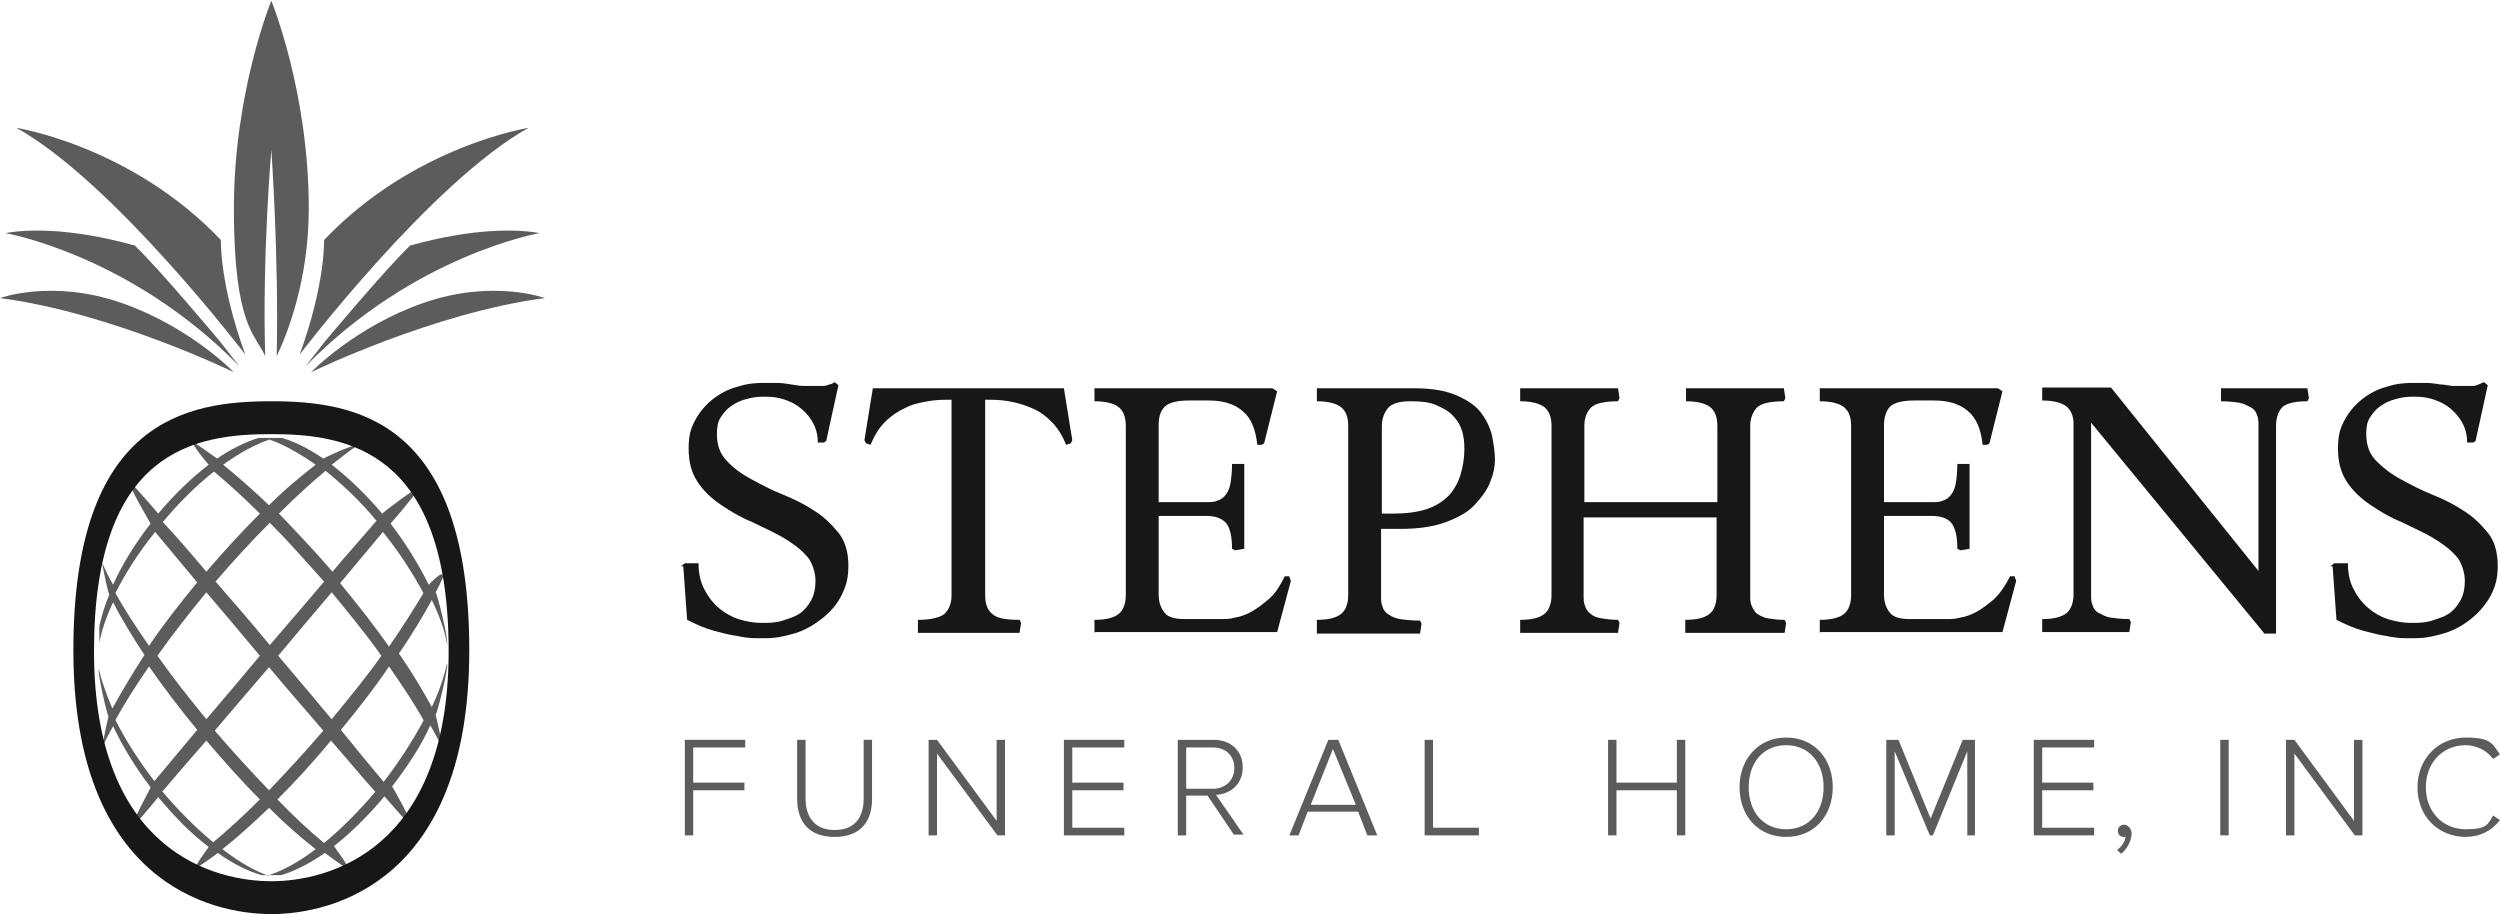 <?xml version="1.0" encoding="UTF-8"?>
<svg id="b" data-name="Layer 2" xmlns="http://www.w3.org/2000/svg" viewBox="0 0 327.1 119.6">
  <g id="c" data-name="Layer 1">
    <g>
      <g>
        <g opacity=".7">
          <g>
            <path d="m2,16.7s15.1,2.3,26.9,14.7c0,0-.2,5.7,3.2,15,0,0-17.2-22.6-30-29.7Z" fill="#181717"/>
            <path d="m17.5,32.1s-9.5-2.9-16.8-1.6c0,0,16.3,2.8,30.6,17.4l-2.5-3.2s-8.1-9.7-11.3-12.7Z" fill="#181717"/>
            <path d="m0,39s6.8-2.5,15.8.6,14.8,9.1,14.8,9.1c0,0-16-7.8-30.6-9.7Z" fill="#181717"/>
          </g>
          <g>
            <path d="m69.3,16.7s-15.1,2.3-26.9,14.7c0,0,.2,5.7-3.2,15,0,0,17.2-22.6,30-29.7Z" fill="#181717"/>
            <path d="m53.8,32.1s9.5-2.9,16.8-1.6c0,0-16.3,2.8-30.6,17.4l2.5-3.2s8.1-9.7,11.3-12.7Z" fill="#181717"/>
            <path d="m71.3,39s-6.8-2.5-15.8.6-14.8,9.1-14.8,9.1c0,0,16-7.8,30.6-9.7Z" fill="#181717"/>
          </g>
          <path d="m35.5,19.6s1,14.2.7,27c1.4-2.9,4.2-10,4.2-19.3,0-15.3-4.9-27.2-4.9-27.2,0,0-4.9,11.9-4.9,27.2s2.8,16.4,4.1,19.3c-.4-13.1.8-27,.8-27Z" fill="#181717"/>
        </g>
        <g>
          <path d="m35.5,52.5h0s0,0,0,0,0,0,0,0h0c-11,0-25.9,2.4-25.9,32.6s17.9,34.5,25.9,34.5h0c8,0,25.9-4.3,25.9-34.5s-14.9-32.6-25.9-32.6Zm0,62.8h0c-7.2,0-23.2-3.7-23.2-30.1s13.3-28.4,23.2-28.4h0s0,0,0,0,0,0,0,0h0c9.9,0,23.2,2.1,23.2,28.4s-16,30.1-23.2,30.1Z" fill="#181717"/>
          <path d="m57.9,75.3c0-.7-1.7,1.1-1.8,1.2-1.3-2.6-3-5.4-5-8,1.5-1.7,2.7-3.2,3.8-4.6-.1-.5-4.7,3.1-4.9,3.3-2.1-2.5-4.4-4.7-6.6-6.4,1.3-1,2.4-1.9,3.5-2.6-.4-.2-4.5,1.7-4.6,1.8-1.9-1.3-3.7-2.2-5.4-2.7-.5,0-.9,0-1.4,0,0,0,0,0,0,0,0,0,0,0,0,0,0,0,0,0,0,0h0c-.6,0-1.2,0-1.7,0-1.6.5-3.5,1.4-5.4,2.7-1.1-.8-2.1-1.5-3-2.1-.6,0,1.8,2.8,1.9,2.9-2.2,1.7-4.5,3.9-6.6,6.4-1.4-1.7-2.7-3-3.8-4.4-.4.3,2.7,5.5,2.8,5.7-2,2.6-3.7,5.3-4.9,8-.6-1-1-1.9-1.4-2.8,0,.5.8,4.1.9,4.1-.6,1.4-1,2.8-1.3,4.1,0,.7,0,1.5,0,2.2.3-1.6.9-3.4,1.8-5.3,1,2,2.4,4.3,4.1,6.9-1.7,2.6-3.1,5-4.2,7-.8-1.9-1.4-3.6-1.8-5.2-.1.7,1.1,6.1,1.3,6.2,0,0-.8,3.3-.7,3.8.4-.8.8-1.6,1.3-2.5,1.2,2.6,2.9,5.4,4.9,8,0,.2-2.7,4.9-2.3,5.2,1-1.2,2.1-2.4,3.3-3.9,2.1,2.5,4.3,4.8,6.6,6.5,0,.1-2.2,2.9-1.6,2.8.8-.6,1.8-1.2,2.8-2,2.1,1.5,4,2.4,5.7,2.9.5,0,1,0,1.5,0h0c.3,0,.7,0,1.1,0,1.7-.5,3.7-1.5,5.7-2.9,1.1.8,2,1.5,2.9,2,.5,0-1.6-2.7-1.7-2.9,2.2-1.7,4.5-4,6.6-6.5,1.3,1.5,2.5,2.8,3.5,4,.4-.3-2.4-5.2-2.5-5.3,2-2.6,3.8-5.3,5-8,.6,1,1,1.9,1.5,2.7.1-.5-.8-4-.8-4.1.2-.1,1.7-6.1,1.5-6.7-.4,1.7-1,3.6-2,5.7-1.1-2-2.5-4.4-4.3-7,1.8-2.6,3.2-5,4.3-7,1,2.1,1.7,4,2,5.8.2-.6-1.3-6.7-1.5-6.8.5-.9.9-1.8,1.2-2.5Zm-8.7-7.1c-1.6,1.9-3.6,4.1-5.7,6.6-2.3-2.7-4.8-5.3-7-7.6,2.2-2.2,4.3-4.1,6.1-5.6,2.2,1.8,4.6,4,6.7,6.6Zm-15.2,17.6c-2.4,2.9-4.8,5.7-7,8.3-2.3-2.8-4.5-5.6-6.4-8.3,1.9-2.7,4.1-5.5,6.4-8.3,2.2,2.6,4.6,5.4,7,8.3Zm-5.8-9.7c2.4-2.8,4.8-5.4,7.1-7.7,2.3,2.3,4.7,5,7.1,7.7-2.2,2.6-4.6,5.4-7.1,8.3-2.4-2.9-4.8-5.7-7-8.2Zm7,11.2c2.4,2.9,4.9,5.7,7.1,8.3-2.4,2.8-4.8,5.4-7.1,7.8-2.3-2.4-4.7-5-7.1-7.8,2.2-2.6,4.6-5.4,7.1-8.3Zm1.2-1.5c2.4-2.9,4.8-5.7,7-8.3,2.3,2.8,4.6,5.6,6.5,8.3-1.9,2.7-4.2,5.5-6.5,8.3-2.2-2.6-4.6-5.5-7-8.3Zm-1.2-28.3c1.8.6,3.8,1.7,6.1,3.3-1.8,1.4-3.9,3.1-6.1,5.3-2.2-2.1-4.3-3.9-6-5.3,2.2-1.6,4.3-2.7,6.1-3.3Zm-7.2,4.2c1.8,1.5,3.8,3.3,6,5.5-2.3,2.3-4.7,4.9-7,7.6-2.1-2.5-4-4.7-5.7-6.5,2.1-2.5,4.4-4.8,6.7-6.6Zm-12.9,15.9c1.3-2.6,3.1-5.4,5.2-8,1.6,1.9,3.4,4.1,5.5,6.6-2.3,2.8-4.5,5.6-6.3,8.3-1.8-2.6-3.3-4.9-4.4-6.9Zm5.1,24.6c-2-2.6-3.8-5.4-5.1-8,1.1-2,2.6-4.4,4.4-7,1.8,2.6,4,5.5,6.3,8.3-2.1,2.5-4,4.8-5.6,6.7Zm1.1,1.3c1.6-1.9,3.5-4.1,5.7-6.6,2.3,2.7,4.7,5.4,7,7.7-2.2,2.2-4.3,4.1-6.1,5.6-2.2-1.8-4.6-4.2-6.7-6.7Zm13.9,11.1c-1.8-.6-3.9-1.8-6.1-3.5,1.8-1.4,3.8-3.2,6.1-5.4,2.2,2.2,4.3,4,6.1,5.4-2.2,1.7-4.3,2.8-6.1,3.4Zm7.2-4.3c-1.8-1.5-3.9-3.4-6.1-5.7,2.3-2.3,4.7-4.9,7-7.7,2.2,2.5,4.1,4.8,5.8,6.7-2.1,2.5-4.4,4.8-6.7,6.7Zm13-16c-1.4,2.6-3.2,5.4-5.2,8-1.6-1.9-3.5-4.2-5.6-6.8,2.3-2.8,4.5-5.6,6.3-8.3,1.8,2.6,3.4,5,4.5,7Zm-4.5-9.7c-1.9-2.7-4.1-5.5-6.4-8.3,2.1-2.5,4-4.8,5.6-6.7,2.1,2.6,3.9,5.4,5.3,8-1.2,2-2.7,4.4-4.5,7Z" fill="#181717" opacity=".7"/>
        </g>
      </g>
      <g>
        <path d="m89.1,74.1l.5-.4h1.8c0,1.2.2,2.3.7,3.3.5,1,1.1,1.8,1.9,2.5.8.7,1.7,1.2,2.6,1.5,1,.3,2,.5,3,.5s1.9,0,2.8-.3,1.6-.5,2.2-.9c.6-.4,1.1-1,1.5-1.7.4-.7.6-1.6.6-2.6s-.4-2.5-1.2-3.3c-.8-.9-1.9-1.7-3.1-2.4-1.2-.7-2.6-1.3-4-2-1.5-.6-2.8-1.4-4-2.2s-2.3-1.8-3.1-3c-.8-1.2-1.2-2.6-1.2-4.4s.3-2.7.9-3.8c.6-1.1,1.4-2,2.3-2.7.9-.7,2-1.3,3.2-1.6,1.2-.4,2.3-.5,3.4-.5s1.1,0,1.7,0c.7,0,1.3.1,1.9.2s1.2.2,1.7.2c.5,0,.8,0,1,0h.7c.3,0,.5,0,.8,0,.3,0,.6-.1.8-.2.3,0,.5-.2.7-.3l.5.4-1.6,7.3-.3.2h-.8c0-.7-.1-1.4-.4-2.1-.3-.7-.7-1.3-1.3-1.9-.6-.6-1.3-1.1-2.1-1.4-.9-.4-1.9-.6-3.1-.6s-1.6.1-2.4.3-1.4.5-2,.9c-.6.4-1,.9-1.4,1.5-.4.6-.5,1.3-.5,2.2,0,1.4.4,2.6,1.3,3.5.8.9,1.9,1.7,3.2,2.4,1.3.7,2.6,1.4,4.1,2,1.5.6,2.9,1.3,4.1,2.1,1.3.8,2.3,1.8,3.2,2.9s1.3,2.6,1.3,4.3-.3,2.7-.9,3.9-1.4,2.1-2.5,3c-1,.8-2.2,1.5-3.4,1.9-1.3.4-2.6.7-3.9.7s-.8,0-1.5,0c-.7,0-1.5-.1-2.4-.3-.9-.1-1.9-.4-3.1-.7-1.1-.3-2.2-.8-3.4-1.4l-.5-7Z" fill="#181717"/>
        <path d="m120.1,82.8v-1.7c1.7,0,2.9-.3,3.5-.8.6-.6.9-1.4.9-2.4v-25.6c-1,0-2,0-3.1.2-1.1.2-2.1.4-3,.9-.9.4-1.8,1-2.6,1.8-.8.8-1.4,1.8-1.9,3l-.6-.2-.2-.4,1.1-6.8h25l1.1,6.8-.2.4-.6.2c-.5-1.2-1.1-2.2-1.9-3-.8-.8-1.6-1.4-2.6-1.8-.9-.4-1.9-.7-3-.9-1.1-.2-2.1-.2-3.1-.2v25.6c0,1.1.3,1.9.9,2.4.6.6,1.8.8,3.6.8l.2.4-.2,1.3h-13.2Z" fill="#181717"/>
        <path d="m143.2,82.8v-1.7c1.6,0,2.6-.3,3.2-.8s.9-1.4.9-2.4v-22.2c0-1.1-.3-1.9-.9-2.4s-1.7-.8-3.2-.8v-1.7h23.3l.6.4-1.7,6.8-.3.2h-.6c-.2-2-.8-3.5-1.9-4.4-1-.9-2.5-1.4-4.4-1.4h-2.7c-1.5,0-2.6.3-3.1.8-.6.6-.8,1.4-.8,2.4v10.1h6.2c.6,0,1.1,0,1.5-.2.4-.1.8-.4,1.1-.8.3-.4.5-.9.6-1.5s.2-1.5.2-2.5h1.6v11.1l-1.2.2-.4-.2c0-1.7-.3-2.8-.8-3.4-.6-.6-1.4-.9-2.6-.9h-6.2v10.3c0,1,.3,1.8.8,2.4s1.4.8,2.7.8h4.6c.6,0,1.2,0,1.9-.2.7-.1,1.5-.4,2.2-.8s1.5-1,2.3-1.7,1.4-1.7,2-2.9h.6c0,.1.2.6.2.6l-1.8,6.7h-23.8Z" fill="#181717"/>
        <path d="m172.3,82.8v-1.7c1.6,0,2.6-.3,3.2-.8s.9-1.4.9-2.4v-22.2c0-1.1-.3-1.9-.9-2.4s-1.7-.8-3.2-.8v-1.7h12.7c2.3,0,4.1.3,5.5.9,1.4.6,2.5,1.3,3.2,2.2.7.9,1.2,1.9,1.5,3,.2,1.1.4,2.2.4,3.2s-.2,1.9-.6,2.9c-.4,1.1-1.1,2-2,3s-2.2,1.7-3.8,2.3c-1.6.6-3.6.9-5.9.9h-1.3c-.4,0-.8,0-1.3,0v8.8c0,.5,0,1,.2,1.4.1.4.4.8.8,1,.4.3.9.5,1.5.6.7.1,1.5.2,2.6.2l.2.4-.2,1.3h-13.5Zm8.4-15.6c.2,0,.5,0,.8,0h.8c1.7,0,3.2-.2,4.4-.6,1.2-.4,2.1-1,2.9-1.8.7-.8,1.2-1.7,1.5-2.7.3-1,.5-2.2.5-3.3s-.1-1.7-.3-2.4-.6-1.4-1.2-2c-.5-.6-1.3-1-2.2-1.4-.9-.4-2-.5-3.4-.5s-2.4.3-2.9.9c-.5.6-.8,1.4-.8,2.4v11.6Z" fill="#181717"/>
        <path d="m220.5,82.8v-1.7c1.6,0,2.6-.3,3.2-.8s.9-1.4.9-2.4v-10.2h-17.4v10.2c0,.5,0,1,.2,1.4.1.4.4.8.7,1,.3.3.8.5,1.4.6.6.1,1.3.2,2.2.2l.2.4-.2,1.3h-12.8v-1.7c1.6,0,2.6-.3,3.2-.8s.9-1.4.9-2.4v-22.2c0-1.1-.3-1.9-.9-2.4s-1.7-.8-3.2-.8v-1.7h12.8l.2,1.3-.2.4c-1.8,0-3,.3-3.5.8-.6.6-.9,1.4-.9,2.4v10h17.4v-10c0-1.1-.3-1.9-.9-2.4s-1.7-.8-3.2-.8v-1.7h12.8l.2,1.3-.2.4c-1.8,0-3,.3-3.5.8s-.9,1.4-.9,2.4v22.2c0,.5,0,1,.2,1.4s.4.8.7,1,.8.5,1.4.6c.6.1,1.3.2,2.2.2l.2.4-.2,1.3h-12.8Z" fill="#181717"/>
        <path d="m238.1,82.8v-1.7c1.6,0,2.6-.3,3.2-.8s.9-1.4.9-2.4v-22.2c0-1.1-.3-1.9-.9-2.4s-1.7-.8-3.2-.8v-1.7h23.3l.6.4-1.7,6.8-.3.2h-.6c-.2-2-.8-3.5-1.9-4.4-1-.9-2.5-1.4-4.4-1.4h-2.7c-1.5,0-2.6.3-3.1.8s-.8,1.4-.8,2.4v10.1h6.2c.6,0,1.1,0,1.5-.2.4-.1.8-.4,1.1-.8s.5-.9.6-1.5c.1-.6.2-1.5.2-2.5h1.6v11.1l-1.2.2-.4-.2c0-1.7-.3-2.8-.8-3.4s-1.4-.9-2.6-.9h-6.2v10.3c0,1,.3,1.8.8,2.4.5.6,1.4.8,2.7.8h4.6c.6,0,1.2,0,1.9-.2.7-.1,1.5-.4,2.2-.8s1.5-1,2.3-1.7c.7-.7,1.4-1.7,2-2.9h.6c0,.1.2.6.2.6l-1.8,6.7h-23.8Z" fill="#181717"/>
        <path d="m296.2,82.8l-22.6-27.5v22.5c0,.5,0,1,.2,1.4.1.4.4.8.8,1s.9.5,1.5.6c.7.1,1.5.2,2.5.2l.2.4-.2,1.3h-11.4v-1.7c1.6,0,2.6-.3,3.2-.8s.9-1.4.9-2.4v-22.4c0-.9-.3-1.7-.9-2.2s-1.7-.8-3.2-.8v-1.7h9l19.3,24v-19c0-.5,0-1-.2-1.4-.1-.4-.4-.8-.8-1s-.9-.5-1.5-.6c-.6-.1-1.5-.2-2.4-.2v-1.7h11.3l.2,1.3-.2.4c-1.7,0-2.8.3-3.3.8s-.8,1.4-.8,2.4v27.2h-1.6Z" fill="#181717"/>
        <path d="m304.9,74.1l.5-.4h1.8c0,1.2.2,2.3.7,3.3.5,1,1.1,1.8,1.9,2.5.8.7,1.7,1.2,2.6,1.5,1,.3,2,.5,3,.5s1.9,0,2.8-.3,1.6-.5,2.2-.9c.6-.4,1.1-1,1.5-1.7.4-.7.6-1.6.6-2.6s-.4-2.5-1.2-3.3c-.8-.9-1.9-1.7-3.1-2.4-1.2-.7-2.6-1.3-4-2-1.5-.6-2.8-1.4-4-2.2s-2.3-1.8-3.1-3c-.8-1.2-1.2-2.6-1.2-4.4s.3-2.7.9-3.8c.6-1.1,1.4-2,2.3-2.7.9-.7,2-1.3,3.2-1.6,1.2-.4,2.3-.5,3.4-.5s1.1,0,1.7,0,1.3.1,1.9.2c.6,0,1.2.2,1.7.2s.8,0,1,0h.7c.3,0,.5,0,.8,0,.3,0,.6-.1.8-.2s.5-.2.7-.3l.5.4-1.6,7.3-.3.2h-.8c0-.7-.1-1.4-.4-2.1-.3-.7-.7-1.3-1.3-1.9-.6-.6-1.3-1.1-2.1-1.4-.9-.4-1.9-.6-3.1-.6s-1.6.1-2.4.3-1.4.5-2,.9c-.6.4-1,.9-1.4,1.5-.4.6-.5,1.3-.5,2.2,0,1.4.4,2.6,1.3,3.5s1.9,1.7,3.2,2.4c1.3.7,2.6,1.4,4.1,2s2.9,1.3,4.1,2.1c1.3.8,2.3,1.8,3.2,2.9s1.3,2.6,1.3,4.3-.3,2.7-.9,3.9c-.6,1.1-1.4,2.1-2.5,3s-2.2,1.5-3.4,1.9c-1.3.4-2.6.7-3.9.7s-.8,0-1.5,0c-.7,0-1.5-.1-2.4-.3-.9-.1-1.9-.4-3.1-.7-1.1-.3-2.2-.8-3.4-1.4l-.5-7Z" fill="#181717"/>
      </g>
      <g opacity=".7">
        <path d="m89.6,109.3v-12.5h7.9v1h-6.8v4.6h6.7v1h-6.7v5.9h-1.1Z" fill="#181717"/>
        <path d="m104.3,104.5v-7.7h1.1v7.7c0,2.5,1.3,4.1,3.8,4.1s3.8-1.5,3.8-4.1v-7.7h1.1v7.7c0,3.1-1.6,5-4.9,5s-4.9-1.9-4.9-5Z" fill="#181717"/>
        <path d="m130.5,109.3l-7.9-10.7v10.7h-1.1v-12.5h1.1l7.8,10.6v-10.6h1.1v12.5h-1Z" fill="#181717"/>
        <path d="m139.2,109.3v-12.5h7.9v1h-6.8v4.6h6.7v1h-6.7v4.9h6.8v1h-7.9Z" fill="#181717"/>
        <path d="m161.5,109.3l-3.5-5.2h-2.8v5.2h-1.1v-12.5h4.7c2.2,0,3.8,1.4,3.8,3.6s-1.6,3.5-3.5,3.6l3.6,5.2h-1.3Zm0-8.8c0-1.6-1.1-2.7-2.8-2.7h-3.5v5.4h3.5c1.6,0,2.8-1.1,2.8-2.7Z" fill="#181717"/>
        <path d="m178.9,109.3l-1.2-3.1h-6.6l-1.2,3.1h-1.2l5.1-12.5h1.3l5.1,12.5h-1.2Zm-4.5-11.3l-2.9,7.3h5.9l-3-7.3Z" fill="#181717"/>
        <path d="m186.4,109.3v-12.5h1.1v11.5h6v1h-7.1Z" fill="#181717"/>
        <path d="m219.4,109.3v-5.9h-7.9v5.9h-1.1v-12.5h1.1v5.6h7.9v-5.6h1.1v12.5h-1.1Z" fill="#181717"/>
        <path d="m227.6,103c0-3.6,2.4-6.5,6.1-6.5s6.1,2.8,6.1,6.5-2.4,6.5-6.1,6.5-6.1-2.8-6.1-6.5Zm11,0c0-3.2-1.9-5.5-4.9-5.5s-4.9,2.3-4.9,5.5,1.9,5.5,4.9,5.5,4.9-2.3,4.9-5.5Z" fill="#181717"/>
        <path d="m257.4,109.3v-11l-4.5,11h-.4l-4.6-11v11h-1.1v-12.5h1.6l4.2,10.3,4.2-10.3h1.6v12.5h-1.1Z" fill="#181717"/>
        <path d="m266.1,109.3v-12.5h7.9v1h-6.8v4.6h6.7v1h-6.7v4.9h6.8v1h-7.9Z" fill="#181717"/>
        <path d="m290.5,109.3v-12.5h1.1v12.5h-1.1Z" fill="#181717"/>
        <path d="m308.1,109.3l-7.9-10.7v10.7h-1.1v-12.5h1.1l7.8,10.6v-10.6h1.1v12.5h-1Z" fill="#181717"/>
        <path d="m316.3,103c0-3.8,2.8-6.5,6.3-6.5s3.5.9,4.5,2.2l-.9.6c-.8-1.1-2.2-1.8-3.6-1.8-2.9,0-5.2,2.2-5.2,5.5s2.3,5.5,5.2,5.5,2.9-.7,3.6-1.8l.9.6c-1.1,1.4-2.6,2.2-4.5,2.2-3.5,0-6.3-2.6-6.3-6.5Z" fill="#181717"/>
        <path d="m277.5,111.7l-.5-.5c.6-.4,1.1-1.2,1.1-1.7,0,0-.1,0-.2,0-.5,0-.8-.3-.8-.8s.4-.8.8-.8,1,.4,1,1.2-.6,2.1-1.4,2.6Z" fill="#181717"/>
      </g>
    </g>
  </g>
</svg>
